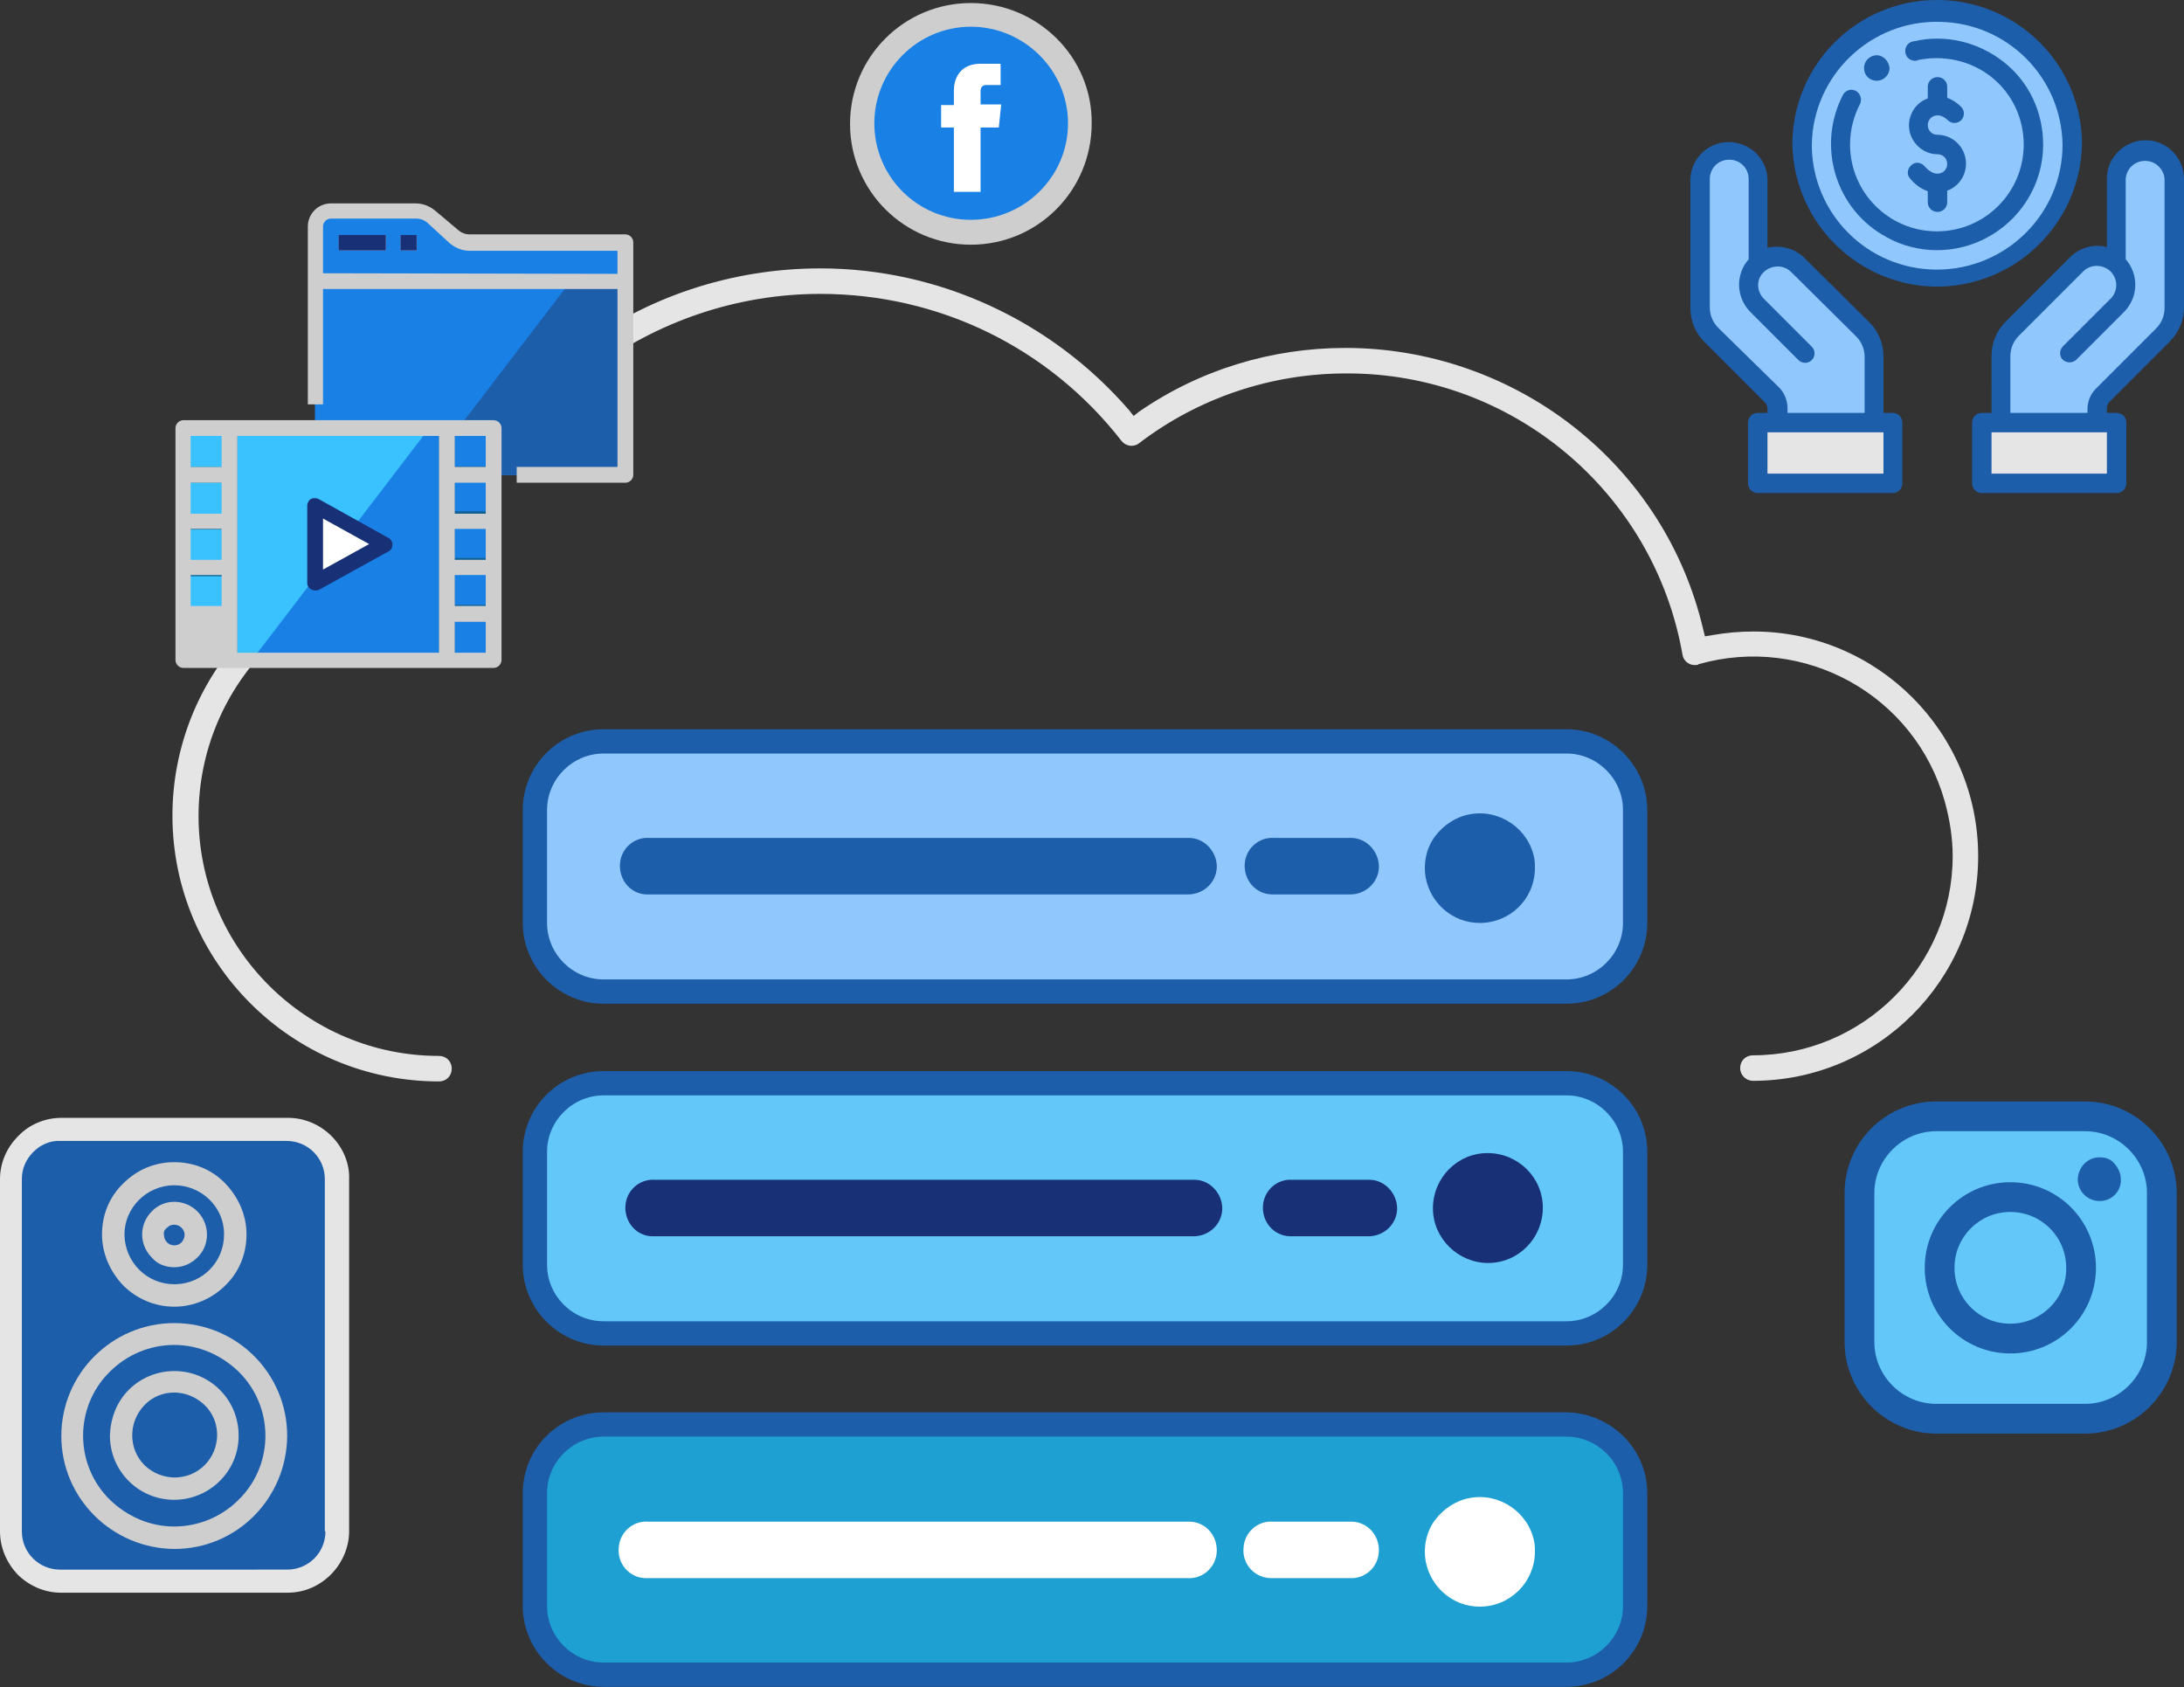 <?xml version="1.0" encoding="utf-8"?>
<!-- Generator: Adobe Illustrator 27.1.1, SVG Export Plug-In . SVG Version: 6.00 Build 0)  -->
<svg version="1.1" id="Capa_1" xmlns="http://www.w3.org/2000/svg" xmlns:xlink="http://www.w3.org/1999/xlink" x="0px" y="0px"
	 viewBox="0 0 359.7 277.9" style="enable-background:new 0 0 359.7 277.9;" xml:space="preserve">
<rect x="0" y="0" width="359.7" height="277.9" fill="#333333" stroke="none"/>
<style type="text/css">
	.st0{fill:#E5E5E5;}
	.st1{fill:#1980E5;}
	.st2{clip-path:url(#SVGID_00000028312656227769261900000009596524642922034323_);}
	.st3{clip-path:url(#SVGID_00000168796203583929317020000008507755257354117011_);}
	.st4{fill:#1D5EAB;}
	.st5{clip-path:url(#SVGID_00000085969052026307842730000009988481206290452397_);}
	.st6{fill:#3AC1FF;}
	.st7{clip-path:url(#SVGID_00000032641413466792575450000005791576877930755244_);}
	.st8{clip-path:url(#SVGID_00000168836680487058067550000017820124881760499103_);}
	.st9{fill:#FFFFFF;}
	.st10{clip-path:url(#SVGID_00000015322828095648696210000000256847111646296963_);}
	.st11{fill:#126092;}
	.st12{clip-path:url(#SVGID_00000147929141664792925490000003832334753341926283_);}
	.st13{clip-path:url(#SVGID_00000147926788337864027900000005415676155399596457_);}
	.st14{fill:#D74C3C;}
	.st15{clip-path:url(#SVGID_00000163067945280810718220000010072924731527997327_);}
	.st16{clip-path:url(#SVGID_00000056389270897142703540000010279770388322136220_);}
	.st17{fill:#CECECE;}
	.st18{clip-path:url(#SVGID_00000000931213632644092890000000974510618414868367_);}
	.st19{clip-path:url(#SVGID_00000077321190130641977250000000181341531731681207_);}
	.st20{fill:#183076;}
	.st21{clip-path:url(#SVGID_00000169543165691218250790000007442278920673478793_);}
	.st22{clip-path:url(#SVGID_00000108281927695266851480000004837820570871445889_);}
	.st23{clip-path:url(#SVGID_00000173125676485611815940000014423249098402610822_);}
	.st24{clip-path:url(#SVGID_00000137131491230828523290000017501164539159384487_);}
	.st25{fill:#90C7FC;}
	.st26{clip-path:url(#SVGID_00000100376517045585500920000002013534617405567365_);}
	.st27{clip-path:url(#SVGID_00000008862185576868990060000007067725706002727067_);}
	.st28{clip-path:url(#SVGID_00000128485307190356985760000008770710018267135115_);}
	.st29{clip-path:url(#SVGID_00000093869210980675410660000013454207758778186392_);}
	.st30{clip-path:url(#SVGID_00000054984012396174388260000002217658289515704227_);}
	.st31{clip-path:url(#SVGID_00000134224229198347416620000000064011547714088072_);}
	.st32{clip-path:url(#SVGID_00000083783684492421046870000006319691249267641246_);}
	.st33{clip-path:url(#SVGID_00000011734905529060309040000014448397585771298467_);}
	.st34{clip-path:url(#SVGID_00000080169790604296060050000001056028262107842178_);}
	.st35{clip-path:url(#SVGID_00000089538397808373997020000016374907977089120663_);}
	.st36{clip-path:url(#SVGID_00000159459591893675289120000009420061265867720608_);}
	.st37{fill:#64C7F9;}
	.st38{clip-path:url(#SVGID_00000066507652289640057120000001694184515154829451_);}
	.st39{clip-path:url(#SVGID_00000143581331816713650980000007100769590089541776_);}
	.st40{clip-path:url(#SVGID_00000047034180216154075010000016853663870900894904_);}
	.st41{clip-path:url(#SVGID_00000134959397798000865920000017207605538631735720_);}
	.st42{clip-path:url(#SVGID_00000041977598629709932930000017015190567934117531_);}
	.st43{clip-path:url(#SVGID_00000140704910316629777580000016042300071460272010_);}
	.st44{clip-path:url(#SVGID_00000116221085680056148580000007347492580634598812_);}
	.st45{clip-path:url(#SVGID_00000026122710627540121660000013656587809472842413_);}
	.st46{clip-path:url(#SVGID_00000033348839309740027970000008597581448067134851_);}
	.st47{clip-path:url(#SVGID_00000026876649203594376410000016964836059907720626_);}
	.st48{clip-path:url(#SVGID_00000140712665602298194460000008124871121131266949_);}
	.st49{clip-path:url(#SVGID_00000047044584505738244810000007540773211377921215_);}
	.st50{clip-path:url(#SVGID_00000155843821804009713020000006077408344601454733_);}
	.st51{clip-path:url(#SVGID_00000106129276018352607920000009517783018418972803_);}
	.st52{clip-path:url(#SVGID_00000137842640636958546890000013539994456133366943_);}
	.st53{clip-path:url(#SVGID_00000016796537802347183640000004857249939892069028_);}
	.st54{clip-path:url(#SVGID_00000103958807698124110210000010857970217655411087_);}
	.st55{clip-path:url(#SVGID_00000140735955082281981460000012881485282459389109_);}
	.st56{clip-path:url(#SVGID_00000049923866340770835640000015676222337280025756_);}
	.st57{clip-path:url(#SVGID_00000108272386340720731530000012887709603773320124_);}
	.st58{clip-path:url(#SVGID_00000080908408705671338290000007994532642534002072_);}
	.st59{clip-path:url(#SVGID_00000033335674938538937960000002323319210897572231_);}
	.st60{clip-path:url(#SVGID_00000071527331414598092610000015574231500151872186_);}
	.st61{clip-path:url(#SVGID_00000101792866966322354090000008076438202582367126_);}
	.st62{fill:#1EA0D3;}
	.st63{clip-path:url(#SVGID_00000085945467628807388590000001961662569428543635_);}
	.st64{clip-path:url(#SVGID_00000045606026243332523840000018171057529137667769_);}
	.st65{clip-path:url(#SVGID_00000103227671008022003600000018189571011521510031_);}
	.st66{clip-path:url(#SVGID_00000028294890298117583920000015148729344665659276_);}
</style>
<path class="st0" d="M288.8,104c-2.3,0-4.5,0.2-6.8,0.6l-1.2,0.2l-0.3-1.2c-3.1-13.2-10.6-24.9-21.3-33.3c-10.7-8.4-24-13-37.6-13
	c-12.2,0-24,3.6-34,10.5l-0.9,0.7l-0.7-0.9c-12.8-14.8-31.4-23.4-50.9-23.4c-14.6,0-28.9,4.7-40.5,13.6c-10.7,8.1-18.7,19.3-23.1,32
	l-0.3,0.8l-0.9,0c-11.2,0.5-21.9,5.3-29.7,13.4c-7.8,8.1-12.2,19-12.2,30.3c0,24.2,19.7,43.8,43.9,43.8c1.2,0,2.1-0.9,2.1-2.1
	s-0.9-2.1-2.1-2.1c-21.8,0-39.6-17.7-39.6-39.5c0-21.9,17.8-39.6,39.6-39.6h0.4c1,0,1.8-0.6,2.1-1.5c7.8-26.4,32.6-44.9,60.3-44.9
	c19.5,0,37.6,8.8,49.6,24.2c0.7,0.9,2,1.1,2.9,0.4c9.8-7.5,21.8-11.5,34.1-11.5c27.3-0.1,50.7,19.5,55.4,46.3
	c0.2,1.2,1.3,1.9,2.4,1.7c0.1,0,0.2,0,0.2-0.1c17.5-5,35.7,5.1,40.6,22.6c0.8,2.9,1.3,5.9,1.3,9c0,18.1-14.8,32.8-32.9,32.8
	c-1.2,0-2.1,0.9-2.1,2.1s1,2.1,2.1,2.1c20.5,0,37.1-16.6,37.1-37C325.8,120.6,309.2,104,288.8,104"/>
<path class="st1" d="M51.9,78.2V37.4c0-1.4,1.1-2.5,2.6-2.5h14c0.9,0,1.8,0.3,2.6,0.9l3.8,3.3c0.7,0.6,1.6,0.9,2.6,0.9H103v38.2
	H51.9z"/>
<g>
	<defs>
		<rect id="SVGID_1_" width="359.7" height="277.9"/>
	</defs>
	<clipPath id="SVGID_00000178893995336144253170000006502577920212395653_">
		<use xlink:href="#SVGID_1_"  style="overflow:visible;"/>
	</clipPath>
	<g style="clip-path:url(#SVGID_00000178893995336144253170000006502577920212395653_);">
		<path class="st1" d="M51.9,78.2H103V46.3H51.9V78.2z"/>
	</g>
</g>
<g>
	<defs>
		<rect id="SVGID_00000059294206029845944100000009682865898226510241_" width="359.7" height="277.9"/>
	</defs>
	<clipPath id="SVGID_00000132776164625166425320000014723304169246585005_">
		<use xlink:href="#SVGID_00000059294206029845944100000009682865898226510241_"  style="overflow:visible;"/>
	</clipPath>
	<g style="clip-path:url(#SVGID_00000132776164625166425320000014723304169246585005_);">
		<path class="st4" d="M103,46.3H94L69.6,78.2H103C103,78.2,103,46.3,103,46.3z"/>
	</g>
</g>
<g>
	<defs>
		<rect id="SVGID_00000052062338421420127610000016372445191584988860_" width="359.7" height="277.9"/>
	</defs>
	<clipPath id="SVGID_00000126291940156966563010000005269005470710567085_">
		<use xlink:href="#SVGID_00000052062338421420127610000016372445191584988860_"  style="overflow:visible;"/>
	</clipPath>
	<g style="clip-path:url(#SVGID_00000126291940156966563010000005269005470710567085_);">
		<path class="st6" d="M30.2,108.8h51.1V70.5H30.2C30.2,70.5,30.2,108.8,30.2,108.8z"/>
	</g>
</g>
<g>
	<defs>
		<rect id="SVGID_00000035512224549302553290000017556641091236869803_" width="359.7" height="277.9"/>
	</defs>
	<clipPath id="SVGID_00000132054959284689360200000003690948594340313523_">
		<use xlink:href="#SVGID_00000035512224549302553290000017556641091236869803_"  style="overflow:visible;"/>
	</clipPath>
	<g style="clip-path:url(#SVGID_00000132054959284689360200000003690948594340313523_);">
		<path class="st1" d="M81.3,70.5H70.7l-29.2,38.2h39.8V70.5z"/>
	</g>
</g>
<g>
	<defs>
		<rect id="SVGID_00000012434784280921448640000013860331756180720290_" width="359.7" height="277.9"/>
	</defs>
	<clipPath id="SVGID_00000080911005540246073760000016248723634458781066_">
		<use xlink:href="#SVGID_00000012434784280921448640000013860331756180720290_"  style="overflow:visible;"/>
	</clipPath>
	<g style="clip-path:url(#SVGID_00000080911005540246073760000016248723634458781066_);">
		<path class="st9" d="M51.9,83.3V96l11.5-6.4L51.9,83.3z"/>
	</g>
</g>
<g>
	<defs>
		<rect id="SVGID_00000050638340915428837440000006248638593377326495_" width="359.7" height="277.9"/>
	</defs>
	<clipPath id="SVGID_00000135688941517606707420000015666444626637471654_">
		<use xlink:href="#SVGID_00000050638340915428837440000006248638593377326495_"  style="overflow:visible;"/>
	</clipPath>
	<g style="clip-path:url(#SVGID_00000135688941517606707420000015666444626637471654_);">
		<path class="st11" d="M36.6,70.5v6.4h-6.4v2.6h6.4v5.1h-6.4v2.6h6.4v5.1h-6.4v2.6h6.4v5.1h-6.4v2.6h6.4v6.4h2.5V70.5L36.6,70.5
			L36.6,70.5z"/>
	</g>
</g>
<g>
	<defs>
		<rect id="SVGID_00000163752939418855864250000014598529672712544690_" width="359.7" height="277.9"/>
	</defs>
	<clipPath id="SVGID_00000062151875356801126990000017625603207481294500_">
		<use xlink:href="#SVGID_00000163752939418855864250000014598529672712544690_"  style="overflow:visible;"/>
	</clipPath>
	<g style="clip-path:url(#SVGID_00000062151875356801126990000017625603207481294500_);">
		<path class="st11" d="M81.3,79.4v-2.6h-6.4v-6.4h-2.6v38.2h2.6v-6.4h6.4v-2.6h-6.4v-5.1h6.4v-2.6h-6.4v-5.1h6.4v-2.6h-6.4v-5.1
			L81.3,79.4L81.3,79.4z"/>
	</g>
</g>
<g>
	<defs>
		<rect id="SVGID_00000011729143188511869030000005704857345753755522_" width="359.7" height="277.9"/>
	</defs>
	<clipPath id="SVGID_00000029008047504334611810000016943054060467931039_">
		<use xlink:href="#SVGID_00000011729143188511869030000005704857345753755522_"  style="overflow:visible;"/>
	</clipPath>
	<g style="clip-path:url(#SVGID_00000029008047504334611810000016943054060467931039_);">
		<path id="b" class="st14" d="M55.8,41.2h7.7v-2.5h-7.7V41.2z"/>
	</g>
</g>
<g>
	<defs>
		<rect id="SVGID_00000119080877975568204510000005738541827331465359_" width="359.7" height="277.9"/>
	</defs>
	<clipPath id="SVGID_00000116924411628913063020000015637245452626454452_">
		<use xlink:href="#SVGID_00000119080877975568204510000005738541827331465359_"  style="overflow:visible;"/>
	</clipPath>
	<g style="clip-path:url(#SVGID_00000116924411628913063020000015637245452626454452_);">
		<path id="c" class="st14" d="M66,41.2h2.6v-2.5H66V41.2z"/>
	</g>
</g>
<g>
	<defs>
		<rect id="SVGID_00000150101186360411529880000000273420120710836117_" width="359.7" height="277.9"/>
	</defs>
	<clipPath id="SVGID_00000142898270366838500940000004504419660762178459_">
		<use xlink:href="#SVGID_00000150101186360411529880000000273420120710836117_"  style="overflow:visible;"/>
	</clipPath>
	<g style="clip-path:url(#SVGID_00000142898270366838500940000004504419660762178459_);">
		<path class="st17" d="M85.1,76.9v2.6H103c0.7,0,1.3-0.6,1.3-1.3V39.9c0-0.7-0.6-1.3-1.3-1.3H77.3c-0.6,0-1.2-0.2-1.7-0.6l-3.8-3.2
			c-0.9-0.8-2.1-1.3-3.3-1.3h-14c-2.1,0-3.8,1.7-3.8,3.8v29.3h2.5V47.6h48.5v29.3C101.7,76.9,85.1,76.9,85.1,76.9z M53.2,45v-7.7
			c0-0.7,0.6-1.3,1.3-1.3h14.1c0.6,0,1.2,0.2,1.7,0.6L74,40c0.9,0.8,2.1,1.3,3.3,1.3h24.4v3.8C101.7,45.1,53.2,45,53.2,45z"/>
	</g>
</g>
<g>
	<defs>
		<rect id="SVGID_00000170246811228120463930000003535194359721284486_" width="359.7" height="277.9"/>
	</defs>
	<clipPath id="SVGID_00000038412022225800817130000014586492352032284840_">
		<use xlink:href="#SVGID_00000170246811228120463930000003535194359721284486_"  style="overflow:visible;"/>
	</clipPath>
	<g style="clip-path:url(#SVGID_00000038412022225800817130000014586492352032284840_);">
		<path class="st17" d="M30.2,110c-0.7,0-1.3-0.6-1.3-1.3V70.5c0-0.7,0.6-1.3,1.3-1.3h51.1c0.7,0,1.3,0.6,1.3,1.3v38.2
			c0,0.7-0.6,1.3-1.3,1.3H30.2z M74.9,99.8H80v-5.1h-5.1L74.9,99.8L74.9,99.8z M74.9,92.2H80v-5.1h-5.1L74.9,92.2L74.9,92.2z
			 M74.9,84.6H80v-5.1h-5.1L74.9,84.6L74.9,84.6z M39.1,107.5h33.2V71.8H39.1C39.1,71.8,39.1,107.5,39.1,107.5z M36.5,84.6v-5.1
			h-5.1v5.1H36.5z M31.4,92.2h5.1v-5.1h-5.1V92.2z M31.4,99.8h5.1v-5.1h-5.1V99.8z M74.9,107.5H80v-5.1h-5.1L74.9,107.5L74.9,107.5z
			 M74.9,76.9H80v-5.1h-5.1L74.9,76.9L74.9,76.9z M31.4,76.9h5.1v-5.1h-5.1C31.4,71.8,31.4,76.9,31.4,76.9z"/>
	</g>
</g>
<g>
	<defs>
		<rect id="SVGID_00000151539976202771139970000007900001989553050811_" width="359.7" height="277.9"/>
	</defs>
	<clipPath id="SVGID_00000044865486775943665830000005262969831304819845_">
		<use xlink:href="#SVGID_00000151539976202771139970000007900001989553050811_"  style="overflow:visible;"/>
	</clipPath>
	<g style="clip-path:url(#SVGID_00000044865486775943665830000005262969831304819845_);">
		<path class="st20" d="M51.3,97.1c0.4,0.2,0.9,0.2,1.3,0L64,90.8c0.6-0.3,0.8-1.1,0.5-1.7c-0.1-0.2-0.3-0.4-0.5-0.5l-11.5-6.4
			c-0.6-0.3-1.4-0.2-1.7,0.4c-0.1,0.2-0.2,0.4-0.2,0.7V96C50.6,96.5,50.9,96.9,51.3,97.1L51.3,97.1L51.3,97.1z M53.2,85.4l7.6,4.2
			l-7.6,4.2C53.2,93.8,53.2,85.4,53.2,85.4z"/>
	</g>
</g>
<g>
	<defs>
		<rect id="SVGID_00000089570652847218047680000014088549177702502844_" width="359.7" height="277.9"/>
	</defs>
	<clipPath id="SVGID_00000123403856028080686290000005934878025014522777_">
		<use xlink:href="#SVGID_00000089570652847218047680000014088549177702502844_"  style="overflow:visible;"/>
	</clipPath>
	<g style="clip-path:url(#SVGID_00000123403856028080686290000005934878025014522777_);">
		<path id="b-2" class="st20" d="M55.8,41.2h7.7v-2.5h-7.7V41.2z"/>
	</g>
</g>
<g>
	<defs>
		<rect id="SVGID_00000152265755142633814800000005632363847985351564_" width="359.7" height="277.9"/>
	</defs>
	<clipPath id="SVGID_00000036238119967318047140000014567822218406638474_">
		<use xlink:href="#SVGID_00000152265755142633814800000005632363847985351564_"  style="overflow:visible;"/>
	</clipPath>
	<g style="clip-path:url(#SVGID_00000036238119967318047140000014567822218406638474_);">
		<path id="c-2" class="st20" d="M66,41.2h2.6v-2.5H66V41.2z"/>
	</g>
</g>
<g>
	<defs>
		<rect id="SVGID_00000017481811434356913230000007680436352425853374_" width="359.7" height="277.9"/>
	</defs>
	<clipPath id="SVGID_00000160189637030921848420000004635066831138432429_">
		<use xlink:href="#SVGID_00000017481811434356913230000007680436352425853374_"  style="overflow:visible;"/>
	</clipPath>
	<g style="clip-path:url(#SVGID_00000160189637030921848420000004635066831138432429_);">
		<path class="st4" d="M319,0c-13.1,0-23.8,10.6-23.8,23.8c0.3,13.2,11.2,23.6,24.3,23.4c12.8-0.3,23.1-10.6,23.4-23.4
			C342.9,10.6,332.2,0,319,0"/>
	</g>
</g>
<g>
	<defs>
		<rect id="SVGID_00000106825650586087621110000000091227138517130164_" width="359.7" height="277.9"/>
	</defs>
	<clipPath id="SVGID_00000141441283755668170800000003405137982633953168_">
		<use xlink:href="#SVGID_00000106825650586087621110000000091227138517130164_"  style="overflow:visible;"/>
	</clipPath>
	<g style="clip-path:url(#SVGID_00000141441283755668170800000003405137982633953168_);">
		<path class="st25" d="M319,44.4c-11.4,0-20.6-9.2-20.6-20.6c0.2-11.4,9.7-20.5,21.1-20.2c11.1,0.2,20,9.1,20.2,20.2
			C339.7,35.2,330.4,44.4,319,44.4"/>
	</g>
</g>
<g>
	<defs>
		<rect id="SVGID_00000104677052958000938870000007840152667779900581_" width="359.7" height="277.9"/>
	</defs>
	<clipPath id="SVGID_00000003076637820282880190000000096760572901100454_">
		<use xlink:href="#SVGID_00000104677052958000938870000007840152667779900581_"  style="overflow:visible;"/>
	</clipPath>
	<g style="clip-path:url(#SVGID_00000003076637820282880190000000096760572901100454_);">
		<path class="st4" d="M309.1,9.1c-1.1,0-2.1,0.9-2.1,2.1s0.9,2.1,2.1,2.1c1.1,0,2.1-0.9,2.1-2.1C311.1,10.1,310.2,9.1,309.1,9.1"/>
	</g>
</g>
<g>
	<defs>
		<rect id="SVGID_00000178895175005318783690000005995278320960132243_" width="359.7" height="277.9"/>
	</defs>
	<clipPath id="SVGID_00000105405525309740916370000002787671307589050808_">
		<use xlink:href="#SVGID_00000178895175005318783690000005995278320960132243_"  style="overflow:visible;"/>
	</clipPath>
	<g style="clip-path:url(#SVGID_00000105405525309740916370000002787671307589050808_);">
		<path class="st4" d="M319.1,22.2c-0.9,0-1.6-0.7-1.6-1.6c0-0.9,0.7-1.6,1.6-1.6c0.6,0,1.2,0.3,1.7,0.8c0.6,0.6,1.6,0.6,2.2,0
			c0.6-0.6,0.6-1.6,0-2.2c-0.7-0.7-1.5-1.2-2.3-1.5v-1.8c0-0.9-0.7-1.6-1.6-1.6s-1.6,0.7-1.6,1.6l0,0v1.9c-2.5,0.9-3.7,3.7-2.8,6.1
			c0.7,1.8,2.4,3.1,4.4,3.1c0.9,0,1.6,0.7,1.6,1.6c0,0.9-0.7,1.6-1.6,1.6h0c-0.7,0-1.4-0.4-2.1-1.2c-0.6-0.7-1.6-0.8-2.2-0.2
			c-0.7,0.6-0.8,1.6-0.2,2.2l0,0c0.8,1,1.8,1.7,2.9,2.1v1.8c0,0.9,0.7,1.6,1.6,1.6s1.6-0.7,1.6-1.6v-1.9c2.5-0.9,3.7-3.7,2.8-6.1
			C322.8,23.4,321,22.2,319.1,22.2"/>
	</g>
</g>
<g>
	<defs>
		<rect id="SVGID_00000122002091672305284220000001689917142629048242_" width="359.7" height="277.9"/>
	</defs>
	<clipPath id="SVGID_00000052070866808273346500000014643075583253677236_">
		<use xlink:href="#SVGID_00000122002091672305284220000001689917142629048242_"  style="overflow:visible;"/>
	</clipPath>
	<g style="clip-path:url(#SVGID_00000052070866808273346500000014643075583253677236_);">
		<path class="st4" d="M353.4,23.1c-3.5,0-6.4,2.8-6.4,6.3v11.3c-2.2-0.6-4.5,0.1-6.1,1.7l-10.6,10.6c-1.5,1.5-2.3,3.5-2.3,5.6V68
			h-1.6c-0.9,0-1.6,0.7-1.6,1.6v10c0,0.9,0.7,1.6,1.6,1.6h22.2c0.9,0,1.6-0.7,1.6-1.6v-10c0-0.9-0.7-1.6-1.6-1.6H347v-0.8
			c0-0.4,0.2-0.8,0.5-1.1l9.9-9.9c1.5-1.5,2.3-3.5,2.3-5.6V29.5C359.7,26,356.9,23.1,353.4,23.1"/>
	</g>
</g>
<g>
	<defs>
		<rect id="SVGID_00000006710118338496823050000007692723554102093970_" width="359.7" height="277.9"/>
	</defs>
	<clipPath id="SVGID_00000130619649609547020550000009323347231217983924_">
		<use xlink:href="#SVGID_00000006710118338496823050000007692723554102093970_"  style="overflow:visible;"/>
	</clipPath>
	<g style="clip-path:url(#SVGID_00000130619649609547020550000009323347231217983924_);">
		<path class="st0" d="M328,78H347v-6.8H328V78z"/>
	</g>
</g>
<g>
	<defs>
		<rect id="SVGID_00000136401816754381544370000014912136400687302530_" width="359.7" height="277.9"/>
	</defs>
	<clipPath id="SVGID_00000087375917134858001820000011204727998192636037_">
		<use xlink:href="#SVGID_00000136401816754381544370000014912136400687302530_"  style="overflow:visible;"/>
	</clipPath>
	<g style="clip-path:url(#SVGID_00000087375917134858001820000011204727998192636037_);">
		<path class="st25" d="M356.5,50.7c0,1.3-0.5,2.5-1.4,3.4l-9.9,9.9c-0.9,0.9-1.4,2.1-1.4,3.4V68h-12.7v-9.3c0-1.3,0.5-2.5,1.4-3.4
			l10.6-10.6c1.2-1.2,3.1-1.2,4.4-0.1l0,0c1.3,1.2,1.4,3.2,0.2,4.5c0,0-0.1,0.1-0.1,0.1l-7.9,7.9c-0.6,0.7-0.5,1.7,0.1,2.2
			c0.6,0.5,1.5,0.5,2.1,0l7.9-7.9c2.4-2.4,2.5-6.2,0.3-8.7V29.5c0.1-1.8,1.6-3.1,3.4-3c1.6,0.1,2.9,1.4,3,3L356.5,50.7L356.5,50.7z"
			/>
	</g>
</g>
<g>
	<defs>
		<rect id="SVGID_00000091722159990511678300000000513299033732356531_" width="359.7" height="277.9"/>
	</defs>
	<clipPath id="SVGID_00000129187666816183045310000008174759116908105656_">
		<use xlink:href="#SVGID_00000091722159990511678300000000513299033732356531_"  style="overflow:visible;"/>
	</clipPath>
	<g style="clip-path:url(#SVGID_00000129187666816183045310000008174759116908105656_);">
		<path class="st4" d="M311.8,68h-1.6v-9.3c0-2.1-0.8-4.1-2.3-5.6l-10.7-10.6c-1.6-1.6-3.9-2.2-6.1-1.7V29.5
			c-0.1-3.5-3.1-6.2-6.6-6.1c-3.3,0.1-6,2.8-6.1,6.1v21.2c0,2.1,0.8,4.1,2.3,5.6l9.9,9.9c0.3,0.3,0.5,0.7,0.5,1.1V68h-1.6
			c-0.9,0-1.6,0.7-1.6,1.6v10c0,0.9,0.7,1.6,1.6,1.6h22.2c0.9,0,1.6-0.7,1.6-1.6v-10C313.3,68.7,312.6,68,311.8,68"/>
	</g>
</g>
<g>
	<defs>
		<rect id="SVGID_00000068650191330250742480000015701540970927521199_" width="359.7" height="277.9"/>
	</defs>
	<clipPath id="SVGID_00000179609713598791041230000016699622078940589965_">
		<use xlink:href="#SVGID_00000068650191330250742480000015701540970927521199_"  style="overflow:visible;"/>
	</clipPath>
	<g style="clip-path:url(#SVGID_00000179609713598791041230000016699622078940589965_);">
		<path class="st25" d="M283,54c-0.9-0.9-1.4-2.1-1.4-3.4V29.5c0-1.8,1.4-3.2,3.2-3.2c1.8,0,3.2,1.4,3.2,3.2v13.2
			c-2.2,2.5-2.1,6.3,0.3,8.7l7.9,7.9c0.6,0.6,1.6,0.6,2.2,0s0.6-1.6,0-2.2l-7.9-7.9c-1.2-1.2-1.3-3.2,0-4.4c0,0,0.1-0.1,0.1-0.1l0,0
			c1.3-1.1,3.2-1.1,4.4,0.1l10.7,10.6c0.9,0.9,1.4,2.1,1.4,3.4V68h-12.7v-0.8c0-1.2-0.5-2.5-1.4-3.4L283,54L283,54z"/>
	</g>
</g>
<g>
	<defs>
		<rect id="SVGID_00000063606926882210784900000013051285391218605192_" width="359.7" height="277.9"/>
	</defs>
	<clipPath id="SVGID_00000123407977686301580600000000499328140641590918_">
		<use xlink:href="#SVGID_00000063606926882210784900000013051285391218605192_"  style="overflow:visible;"/>
	</clipPath>
	<g style="clip-path:url(#SVGID_00000123407977686301580600000000499328140641590918_);">
		<path class="st0" d="M291.1,78h19.1v-6.8h-19.1V78z"/>
	</g>
</g>
<g>
	<defs>
		<rect id="SVGID_00000132791998379640844040000014592231438464413843_" width="359.7" height="277.9"/>
	</defs>
	<clipPath id="SVGID_00000103974862494369372370000010182403305597277840_">
		<use xlink:href="#SVGID_00000132791998379640844040000014592231438464413843_"  style="overflow:visible;"/>
	</clipPath>
	<g style="clip-path:url(#SVGID_00000103974862494369372370000010182403305597277840_);">
		<path class="st4" d="M330,10.2c-4.2-3.3-9.6-4.6-14.8-3.4c-0.9,0.1-1.5,0.9-1.4,1.8s0.9,1.5,1.8,1.4c0.1,0,0.1,0,0.2-0.1
			c4.4-0.9,8.8,0.1,12.2,2.8c3.4,2.7,5.3,6.8,5.3,11.1c0,7.9-6.4,14.3-14.3,14.3s-14.3-6.4-14.3-14.3c0-2.4,0.6-4.7,1.7-6.8
			c0.3-0.8-0.1-1.8-0.9-2.1c-0.7-0.3-1.5,0-1.9,0.6c-4.5,8.5-1.3,19.1,7.2,23.6c2.5,1.4,5.4,2.1,8.2,2.1c9.6,0,17.5-7.8,17.5-17.4
			C336.5,18.5,334.2,13.5,330,10.2"/>
	</g>
</g>
<g>
	<defs>
		<rect id="SVGID_00000097479815434620441580000009460045706812265604_" width="359.7" height="277.9"/>
	</defs>
	<clipPath id="SVGID_00000133524393246591547200000001091936736369768843_">
		<use xlink:href="#SVGID_00000097479815434620441580000009460045706812265604_"  style="overflow:visible;"/>
	</clipPath>
	<g style="clip-path:url(#SVGID_00000133524393246591547200000001091936736369768843_);">
		<path class="st4" d="M343.4,181.4h-24.5c-8.3,0-15.1,6.7-15.1,15.1V221c0,8.3,6.8,15.1,15.1,15.1h24.5c8.3,0,15.1-6.8,15.1-15.1
			v-24.5C358.5,188.2,351.7,181.4,343.4,181.4"/>
	</g>
</g>
<g>
	<defs>
		<rect id="SVGID_00000007430874100532661440000015376854304403395499_" width="359.7" height="277.9"/>
	</defs>
	<clipPath id="SVGID_00000139295284764194828140000002429260362084917660_">
		<use xlink:href="#SVGID_00000007430874100532661440000015376854304403395499_"  style="overflow:visible;"/>
	</clipPath>
	<g style="clip-path:url(#SVGID_00000139295284764194828140000002429260362084917660_);">
		<path class="st37" d="M353.6,221c0,5.6-4.6,10.2-10.2,10.2h-24.5c-5.6,0-10.2-4.6-10.2-10.2v-24.5c0-5.6,4.6-10.2,10.2-10.2h24.5
			c5.6,0,10.2,4.6,10.2,10.2V221z"/>
	</g>
</g>
<g>
	<defs>
		<rect id="SVGID_00000154398756550542119770000014538901769132201374_" width="359.7" height="277.9"/>
	</defs>
	<clipPath id="SVGID_00000178166980368332585730000003481565724143596968_">
		<use xlink:href="#SVGID_00000154398756550542119770000014538901769132201374_"  style="overflow:visible;"/>
	</clipPath>
	<g style="clip-path:url(#SVGID_00000178166980368332585730000003481565724143596968_);">
		<path class="st4" d="M331.1,194.7c-7.8,0-14.1,6.3-14.1,14.1c0,7.8,6.3,14.1,14.1,14.1s14.1-6.3,14.1-14.1
			C345.2,201,338.9,194.7,331.1,194.7 M331.1,218c-5.1,0-9.2-4.1-9.2-9.2c0-5.1,4.1-9.2,9.2-9.2s9.2,4.1,9.2,9.2
			C340.4,213.8,336.2,218,331.1,218"/>
	</g>
</g>
<g>
	<defs>
		<rect id="SVGID_00000030473008142659807900000006527786097403124157_" width="359.7" height="277.9"/>
	</defs>
	<clipPath id="SVGID_00000002361747704393243800000013704505342914481572_">
		<use xlink:href="#SVGID_00000030473008142659807900000006527786097403124157_"  style="overflow:visible;"/>
	</clipPath>
	<g style="clip-path:url(#SVGID_00000002361747704393243800000013704505342914481572_);">
		<path class="st4" d="M345.8,190.6c-2,0-3.5,1.6-3.6,3.6c0,2,1.6,3.6,3.6,3.6c2,0,3.6-1.6,3.5-3.6c0-0.9-0.4-1.8-1-2.5
			C347.7,190.9,346.8,190.6,345.8,190.6"/>
	</g>
</g>
<g>
	<defs>
		<rect id="SVGID_00000139285373178947363960000014409967452171220610_" width="359.7" height="277.9"/>
	</defs>
	<clipPath id="SVGID_00000001639636817591887640000013509881260308229796_">
		<use xlink:href="#SVGID_00000139285373178947363960000014409967452171220610_"  style="overflow:visible;"/>
	</clipPath>
	<g style="clip-path:url(#SVGID_00000001639636817591887640000013509881260308229796_);">
		<path class="st0" d="M54.6,187.1c-1.9-1.9-4.5-3-7.1-3H10.1c-2.7,0-5.3,1.1-7.1,3c-1.9,1.9-3,4.4-3,7.1v58c0,2.7,1.1,5.2,2.9,7.1
			c1.9,1.9,4.5,3,7.1,3h37.4c2.7,0,5.2-1.1,7.1-3c1.8-1.8,3-4.4,3-7.1v-58C57.6,191.6,56.5,189,54.6,187.1"/>
	</g>
</g>
<g>
	<defs>
		<rect id="SVGID_00000091701819977652798230000004887668261508283278_" width="359.7" height="277.9"/>
	</defs>
	<clipPath id="SVGID_00000095330873415540751930000009230812758816187808_">
		<use xlink:href="#SVGID_00000091701819977652798230000004887668261508283278_"  style="overflow:visible;"/>
	</clipPath>
	<g style="clip-path:url(#SVGID_00000095330873415540751930000009230812758816187808_);">
		<path class="st4" d="M53.6,252.2c0,3.5-2.8,6.3-6.3,6.3c0,0,0,0-0.1,0H9.9c-3.5,0-6.3-2.8-6.3-6.3l0,0v-58c0-1.8,0.7-3.3,1.9-4.5
			c1.2-1.2,2.8-1.9,4.5-1.8h37.2c3.5,0,6.3,2.8,6.3,6.3l0,0V252.2L53.6,252.2z"/>
	</g>
</g>
<g>
	<defs>
		<rect id="SVGID_00000066506252435993103660000004581372371629793674_" width="359.7" height="277.9"/>
	</defs>
	<clipPath id="SVGID_00000013887420710925655380000005476546759274589056_">
		<use xlink:href="#SVGID_00000066506252435993103660000004581372371629793674_"  style="overflow:visible;"/>
	</clipPath>
	<g style="clip-path:url(#SVGID_00000013887420710925655380000005476546759274589056_);">
		<path class="st17" d="M28.7,217.9c-10.2,0-18.6,8.3-18.6,18.6c0,10.2,8.3,18.5,18.6,18.6c10.3,0,18.5-8.3,18.6-18.6
			C47.3,226.2,39,217.9,28.7,217.9"/>
	</g>
</g>
<g>
	<defs>
		<rect id="SVGID_00000123442093365025185070000006336220183791555763_" width="359.7" height="277.9"/>
	</defs>
	<clipPath id="SVGID_00000062152985256590460840000014720855516097898659_">
		<use xlink:href="#SVGID_00000123442093365025185070000006336220183791555763_"  style="overflow:visible;"/>
	</clipPath>
	<g style="clip-path:url(#SVGID_00000062152985256590460840000014720855516097898659_);">
		<path class="st4" d="M39.3,247c-2.8,2.8-6.6,4.4-10.6,4.4c-4.1,0-7.8-1.7-10.6-4.4c-5.8-5.7-5.9-15.1-0.2-20.9
			c0.1-0.1,0.1-0.1,0.2-0.2c2.8-2.8,6.6-4.4,10.6-4.4c4.1,0,7.8,1.7,10.6,4.4c5.8,5.7,5.9,15.1,0.2,20.9
			C39.4,246.9,39.3,246.9,39.3,247"/>
	</g>
</g>
<g>
	<defs>
		<rect id="SVGID_00000005970416280002288800000015167618796833055643_" width="359.7" height="277.9"/>
	</defs>
	<clipPath id="SVGID_00000172399697896988758230000012475097032511542698_">
		<use xlink:href="#SVGID_00000005970416280002288800000015167618796833055643_"  style="overflow:visible;"/>
	</clipPath>
	<g style="clip-path:url(#SVGID_00000172399697896988758230000012475097032511542698_);">
		<path class="st17" d="M28.7,215.2c3.3,0,6.3-1.4,8.4-3.5c2.2-2.1,3.5-5.1,3.5-8.4s-1.4-6.2-3.5-8.4c-2.2-2.3-5.2-3.5-8.4-3.5
			c-3.3,0-6.2,1.3-8.4,3.5c-2.3,2.2-3.5,5.2-3.5,8.4c0,3.1,1.3,6.1,3.5,8.4C22.5,213.9,25.5,215.2,28.7,215.2"/>
	</g>
</g>
<g>
	<defs>
		<rect id="SVGID_00000183224063831722807160000004408727775421189041_" width="359.7" height="277.9"/>
	</defs>
	<clipPath id="SVGID_00000168083023418309296040000010637483382079048375_">
		<use xlink:href="#SVGID_00000183224063831722807160000004408727775421189041_"  style="overflow:visible;"/>
	</clipPath>
	<g style="clip-path:url(#SVGID_00000168083023418309296040000010637483382079048375_);">
		<path class="st4" d="M22.9,197.6c1.5-1.5,3.6-2.4,5.8-2.4c4.5,0,8.2,3.6,8.2,8c0,0,0,0.1,0,0.1c0,4.5-3.5,8.1-8,8.2
			c-0.1,0-0.1,0-0.2,0c-4.5,0-8.1-3.6-8.2-8.1c0,0,0-0.1,0-0.1C20.5,201.1,21.4,199.1,22.9,197.6"/>
	</g>
</g>
<g>
	<defs>
		<rect id="SVGID_00000062906470578051065790000008829631359344473770_" width="359.7" height="277.9"/>
	</defs>
	<clipPath id="SVGID_00000011747472792888712080000009391586238542767290_">
		<use xlink:href="#SVGID_00000062906470578051065790000008829631359344473770_"  style="overflow:visible;"/>
	</clipPath>
	<g style="clip-path:url(#SVGID_00000011747472792888712080000009391586238542767290_);">
		<path class="st17" d="M28.7,225.8c-2.8,0-5.5,1.1-7.5,3.1c-2,2-3,4.7-3.1,7.5c0,5.8,4.6,10.5,10.4,10.6c0,0,0.1,0,0.2,0
			c5.8,0,10.6-4.7,10.6-10.5c0,0,0,0,0-0.1c0-5.8-4.6-10.5-10.4-10.6C28.8,225.8,28.8,225.8,28.7,225.8 M33.7,241.3
			c-2.7,2.7-7.1,2.7-9.9,0c-2.7-2.7-2.7-7.1,0-9.9s7.1-2.7,9.9,0S36.4,238.6,33.7,241.3"/>
	</g>
</g>
<g>
	<defs>
		<rect id="SVGID_00000056424979571190140590000016843818969851900313_" width="359.7" height="277.9"/>
	</defs>
	<clipPath id="SVGID_00000108290747434882065420000002350928099599357856_">
		<use xlink:href="#SVGID_00000056424979571190140590000016843818969851900313_"  style="overflow:visible;"/>
	</clipPath>
	<g style="clip-path:url(#SVGID_00000108290747434882065420000002350928099599357856_);">
		<path class="st17" d="M28.7,208.7c1.5,0,2.8-0.6,3.8-1.6c2.1-2,2.1-5.4,0.1-7.5l-0.1-0.1c-2.1-2.1-5.5-2.1-7.5,0c0,0,0,0,0,0
			c-2.1,2.1-2.1,5.4-0.1,7.5c0,0,0,0,0.1,0.1C25.9,208.2,27.3,208.7,28.7,208.7 M27.5,202.2c0.4-0.4,0.8-0.5,1.2-0.5
			c0.5,0,0.9,0.2,1.2,0.5c0.4,0.4,0.5,0.8,0.5,1.2c0,0.5-0.3,1-0.5,1.2c-0.4,0.4-0.8,0.5-1.2,0.5c-0.5,0-0.9-0.2-1.2-0.5
			c-0.3-0.3-0.5-0.8-0.5-1.2C26.9,202.9,27.1,202.5,27.5,202.2"/>
	</g>
</g>
<g>
	<defs>
		<rect id="SVGID_00000124139058032864022030000008936611424355156900_" width="359.7" height="277.9"/>
	</defs>
	<clipPath id="SVGID_00000176741258532892240920000002290740318467042198_">
		<use xlink:href="#SVGID_00000124139058032864022030000008936611424355156900_"  style="overflow:visible;"/>
	</clipPath>
	<g style="clip-path:url(#SVGID_00000176741258532892240920000002290740318467042198_);">
		<path class="st1" d="M159.9,38.3c-9.9,0-18-8-18-17.9c0.2-9.9,8.5-17.8,18.4-17.5c9.6,0.2,17.3,7.9,17.5,17.5
			C177.9,30.2,169.8,38.3,159.9,38.3"/>
	</g>
</g>
<g>
	<defs>
		<rect id="SVGID_00000039129205250346630650000009844624311236335038_" width="359.7" height="277.9"/>
	</defs>
	<clipPath id="SVGID_00000037663006743230534370000007026517706630026892_">
		<use xlink:href="#SVGID_00000039129205250346630650000009844624311236335038_"  style="overflow:visible;"/>
	</clipPath>
	<g style="clip-path:url(#SVGID_00000037663006743230534370000007026517706630026892_);">
		<path class="st17" d="M159.9,4.4c8.8,0,16,7.2,16,15.9c0,8.8-7.2,15.9-16,15.9c-8.8,0-15.9-7.1-15.9-15.9
			C144,11.6,151.1,4.4,159.9,4.4 M159.9,0.5c-11,0-19.9,8.9-19.9,19.9s8.9,19.9,19.9,19.9s19.9-8.9,19.9-20
			C179.9,9.4,170.9,0.5,159.9,0.5"/>
	</g>
</g>
<g>
	<defs>
		<rect id="SVGID_00000058590948712522772410000011351021969961213355_" width="359.7" height="277.9"/>
	</defs>
	<clipPath id="SVGID_00000124845851005956727890000006444046223395194298_">
		<use xlink:href="#SVGID_00000058590948712522772410000011351021969961213355_"  style="overflow:visible;"/>
	</clipPath>
	<g style="clip-path:url(#SVGID_00000124845851005956727890000006444046223395194298_);">
		<path class="st9" d="M164.5,21h-3v10.6h-4.4V21H155v-3.7h2.1v-2.4c0-1.7,0.8-4.4,4.4-4.4h3.3V14h-2.4c-0.4,0-0.9,0.2-0.9,1v2.2
			h3.4L164.5,21L164.5,21z"/>
	</g>
</g>
<g>
	<defs>
		<rect id="SVGID_00000058582828852808213230000015142141452096911237_" width="359.7" height="277.9"/>
	</defs>
	<clipPath id="SVGID_00000076578062409719805960000008552195493238572190_">
		<use xlink:href="#SVGID_00000058582828852808213230000015142141452096911237_"  style="overflow:visible;"/>
	</clipPath>
	<g style="clip-path:url(#SVGID_00000076578062409719805960000008552195493238572190_);">
		<path class="st37" d="M99.4,219.6c-6.2,0-11.3-5.1-11.3-11.3v-18.6c0-6.2,5.1-11.3,11.3-11.3H258c6.2,0,11.3,5.1,11.3,11.3v18.6
			c0,6.2-5.1,11.3-11.3,11.3H99.4z"/>
	</g>
</g>
<g>
	<defs>
		<rect id="SVGID_00000036231112048611260250000010054033882502540195_" width="359.7" height="277.9"/>
	</defs>
	<clipPath id="SVGID_00000029728501934430509330000007287067124035182491_">
		<use xlink:href="#SVGID_00000036231112048611260250000010054033882502540195_"  style="overflow:visible;"/>
	</clipPath>
	<g style="clip-path:url(#SVGID_00000029728501934430509330000007287067124035182491_);">
		<path class="st4" d="M258,180.4c5.1,0,9.3,4.2,9.3,9.3l0,0v18.6c0,5.1-4.2,9.3-9.3,9.3H99.4c-5.1,0-9.3-4.2-9.3-9.3v-18.6
			c0-5.1,4.2-9.3,9.3-9.3L258,180.4 M258,176.4H99.4c-7.3,0-13.3,5.9-13.3,13.3v18.6c0,7.3,6,13.3,13.3,13.3H258
			c7.4,0,13.3-6,13.3-13.3v-18.6C271.3,182.3,265.3,176.4,258,176.4"/>
	</g>
</g>
<g>
	<defs>
		<rect id="SVGID_00000098198701332975663990000001283523164362262956_" width="359.7" height="277.9"/>
	</defs>
	<clipPath id="SVGID_00000181067761642471544230000000130145585425473699_">
		<use xlink:href="#SVGID_00000098198701332975663990000001283523164362262956_"  style="overflow:visible;"/>
	</clipPath>
	<g style="clip-path:url(#SVGID_00000181067761642471544230000000130145585425473699_);">
		<path class="st20" d="M245.1,208c5,0,9-4.1,9-9.1c0-5-4.1-9-9.1-9l0,0c-5,0-9,4.1-9,9.1S240.2,208,245.1,208"/>
	</g>
</g>
<g>
	<defs>
		<rect id="SVGID_00000070836726571432156920000002426579849733113991_" width="359.7" height="277.9"/>
	</defs>
	<clipPath id="SVGID_00000130609668834340289180000010642448975693720225_">
		<use xlink:href="#SVGID_00000070836726571432156920000002426579849733113991_"  style="overflow:visible;"/>
	</clipPath>
	<g style="clip-path:url(#SVGID_00000130609668834340289180000010642448975693720225_);">
		<path class="st20" d="M107.8,203.6h88.6c2.6,0.1,4.8-1.9,4.9-4.4s-1.9-4.8-4.4-4.9c-0.1,0-0.3,0-0.4,0h-88.6
			c-2.6-0.2-4.8,1.8-4.9,4.4s1.8,4.8,4.3,4.9C107.4,203.6,107.6,203.6,107.8,203.6"/>
	</g>
</g>
<g>
	<defs>
		<rect id="SVGID_00000170968833595859058850000016353349308380192142_" width="359.7" height="277.9"/>
	</defs>
	<clipPath id="SVGID_00000136397857434959533190000013141528497082733964_">
		<use xlink:href="#SVGID_00000170968833595859058850000016353349308380192142_"  style="overflow:visible;"/>
	</clipPath>
	<g style="clip-path:url(#SVGID_00000136397857434959533190000013141528497082733964_);">
		<path class="st20" d="M212.8,203.6h12.4c2.6,0.1,4.8-1.9,4.9-4.4s-1.9-4.8-4.4-4.9c-0.1,0-0.3,0-0.4,0h-12.4
			c-2.6-0.2-4.8,1.8-4.9,4.4s1.8,4.8,4.4,4.9C212.4,203.6,212.6,203.6,212.8,203.6"/>
	</g>
</g>
<g>
	<defs>
		<rect id="SVGID_00000071540824612629842480000007951899217459476921_" width="359.7" height="277.9"/>
	</defs>
	<clipPath id="SVGID_00000182525975176619845110000001546604983626739633_">
		<use xlink:href="#SVGID_00000071540824612629842480000007951899217459476921_"  style="overflow:visible;"/>
	</clipPath>
	<g style="clip-path:url(#SVGID_00000182525975176619845110000001546604983626739633_);">
		<path class="st25" d="M99.4,163.3c-6.2,0-11.3-5.1-11.3-11.3v-18.6c0-6.2,5.1-11.3,11.3-11.3H258c6.2,0,11.3,5.1,11.3,11.3V152
			c0,6.2-5.1,11.3-11.3,11.3H99.4z"/>
	</g>
</g>
<g>
	<defs>
		<rect id="SVGID_00000073709733021849184520000000028048292293057972_" width="359.7" height="277.9"/>
	</defs>
	<clipPath id="SVGID_00000035507560459477425850000010271813982936000431_">
		<use xlink:href="#SVGID_00000073709733021849184520000000028048292293057972_"  style="overflow:visible;"/>
	</clipPath>
	<g style="clip-path:url(#SVGID_00000035507560459477425850000010271813982936000431_);">
		<path class="st4" d="M258,124.1c5.1,0,9.3,4.2,9.3,9.3l0,0V152c0,5.1-4.2,9.3-9.3,9.3H99.4c-5.1,0-9.3-4.2-9.3-9.3v-18.6
			c0-5.1,4.2-9.3,9.3-9.3L258,124.1 M258,120.1H99.4c-7.3,0-13.3,5.9-13.3,13.3V152c0,7.3,6,13.3,13.3,13.3H258
			c7.4,0,13.3-6,13.3-13.3v-18.6C271.3,126.1,265.3,120.1,258,120.1"/>
	</g>
</g>
<g>
	<defs>
		<rect id="SVGID_00000003797826125713244490000005919044450185655692_" width="359.7" height="277.9"/>
	</defs>
	<clipPath id="SVGID_00000160888321239377556660000016201514805969727884_">
		<use xlink:href="#SVGID_00000003797826125713244490000005919044450185655692_"  style="overflow:visible;"/>
	</clipPath>
	<g style="clip-path:url(#SVGID_00000160888321239377556660000016201514805969727884_);">
		<path class="st4" d="M243.7,152c5,0,9-3.9,9.1-8.9c0-0.6,0-1.1-0.1-1.7c-0.9-4.9-5.7-8.2-10.6-7.3c-2.3,0.4-4.4,1.8-5.8,3.7
			c-1.4,1.9-1.9,4.4-1.5,6.7C235.6,148.8,239.3,152,243.7,152"/>
	</g>
</g>
<g>
	<defs>
		<rect id="SVGID_00000047055462154215572750000008265763357616134791_" width="359.7" height="277.9"/>
	</defs>
	<clipPath id="SVGID_00000145038906722140374920000003036083988241129609_">
		<use xlink:href="#SVGID_00000047055462154215572750000008265763357616134791_"  style="overflow:visible;"/>
	</clipPath>
	<g style="clip-path:url(#SVGID_00000145038906722140374920000003036083988241129609_);">
		<path class="st4" d="M106.9,147.3h88.6c2.6,0.1,4.8-1.9,4.9-4.4s-1.9-4.8-4.4-4.9c-0.1,0-0.3,0-0.4,0h-88.6
			c-2.6-0.2-4.8,1.8-4.9,4.4s1.8,4.8,4.3,4.9C106.5,147.3,106.7,147.3,106.9,147.3"/>
	</g>
</g>
<g>
	<defs>
		<rect id="SVGID_00000089569290975518146030000010580055788319736206_" width="359.7" height="277.9"/>
	</defs>
	<clipPath id="SVGID_00000024690841727049434400000010253880685919045289_">
		<use xlink:href="#SVGID_00000089569290975518146030000010580055788319736206_"  style="overflow:visible;"/>
	</clipPath>
	<g style="clip-path:url(#SVGID_00000024690841727049434400000010253880685919045289_);">
		<path class="st4" d="M209.8,147.3h12.4c2.6,0.1,4.8-1.9,4.9-4.4s-1.9-4.8-4.4-4.9c-0.1,0-0.3,0-0.4,0h-12.4
			c-2.6-0.2-4.8,1.8-4.9,4.4s1.8,4.8,4.4,4.9C209.4,147.3,209.6,147.3,209.8,147.3"/>
	</g>
</g>
<g>
	<defs>
		<rect id="SVGID_00000067208549285743566980000016997961952824944830_" width="359.7" height="277.9"/>
	</defs>
	<clipPath id="SVGID_00000003069129605974451130000011286870308573191325_">
		<use xlink:href="#SVGID_00000067208549285743566980000016997961952824944830_"  style="overflow:visible;"/>
	</clipPath>
	<g style="clip-path:url(#SVGID_00000003069129605974451130000011286870308573191325_);">
		<path class="st62" d="M99.4,275.9c-6.2,0-11.3-5-11.3-11.3v-18.6c0-6.2,5.1-11.3,11.3-11.3H258c6.2,0,11.3,5.1,11.3,11.3v18.6
			c0,6.2-5.1,11.3-11.3,11.3H99.4z"/>
	</g>
</g>
<g>
	<defs>
		<rect id="SVGID_00000066515712935784534390000005352787092192685445_" width="359.7" height="277.9"/>
	</defs>
	<clipPath id="SVGID_00000023271067343535405800000009366915253124491908_">
		<use xlink:href="#SVGID_00000066515712935784534390000005352787092192685445_"  style="overflow:visible;"/>
	</clipPath>
	<g style="clip-path:url(#SVGID_00000023271067343535405800000009366915253124491908_);">
		<path class="st4" d="M258,236.6c5.1,0,9.3,4.2,9.3,9.3l0,0v18.6c0,5.1-4.2,9.3-9.3,9.3H99.4c-5.1,0-9.3-4.2-9.3-9.3v-18.6
			c0-5.1,4.2-9.3,9.3-9.3L258,236.6 M258,232.6H99.4c-7.3,0-13.3,5.9-13.3,13.3v18.6c0,7.3,6,13.3,13.3,13.3H258
			c7.4,0,13.3-6,13.3-13.3v-18.6C271.3,238.6,265.3,232.7,258,232.6"/>
	</g>
</g>
<g>
	<defs>
		<rect id="SVGID_00000005987803749371591900000014587532519514414005_" width="359.7" height="277.9"/>
	</defs>
	<clipPath id="SVGID_00000005268347274774742680000007557526659897615767_">
		<use xlink:href="#SVGID_00000005987803749371591900000014587532519514414005_"  style="overflow:visible;"/>
	</clipPath>
	<g style="clip-path:url(#SVGID_00000005268347274774742680000007557526659897615767_);">
		<path class="st9" d="M243.7,264.6c5,0,9-4,9.1-8.9c0-0.6,0-1.1-0.1-1.7c-0.9-4.9-5.7-8.2-10.6-7.3c-2.3,0.4-4.4,1.8-5.8,3.7
			c-1.4,1.9-1.9,4.4-1.5,6.7C235.6,261.4,239.3,264.6,243.7,264.6"/>
	</g>
</g>
<g>
	<defs>
		<rect id="SVGID_00000083791345288835009870000005014628115403488682_" width="359.7" height="277.9"/>
	</defs>
	<clipPath id="SVGID_00000035530512633141993310000004426842417079447447_">
		<use xlink:href="#SVGID_00000083791345288835009870000005014628115403488682_"  style="overflow:visible;"/>
	</clipPath>
	<g style="clip-path:url(#SVGID_00000035530512633141993310000004426842417079447447_);">
		<path class="st9" d="M106.9,259.9h88.6c2.6,0.2,4.8-1.8,4.9-4.4s-1.8-4.8-4.4-4.9c-0.2,0-0.4,0-0.6,0h-88.6
			c-2.6-0.2-4.8,1.8-4.9,4.4c-0.2,2.6,1.8,4.8,4.3,4.9C106.4,259.9,106.7,259.9,106.9,259.9"/>
	</g>
</g>
<g>
	<defs>
		<rect id="SVGID_00000160869865183651022550000013181871528415198123_" width="359.7" height="277.9"/>
	</defs>
	<clipPath id="SVGID_00000075139524218135584060000009363109053315655082_">
		<use xlink:href="#SVGID_00000160869865183651022550000013181871528415198123_"  style="overflow:visible;"/>
	</clipPath>
	<g style="clip-path:url(#SVGID_00000075139524218135584060000009363109053315655082_);">
		<path class="st9" d="M209.8,259.9h12.4c2.6,0.2,4.8-1.8,4.9-4.4s-1.8-4.8-4.4-4.9c-0.2,0-0.4,0-0.6,0h-12.4
			c-2.6-0.2-4.8,1.8-4.9,4.4c-0.2,2.6,1.8,4.8,4.4,4.9C209.4,259.9,209.6,259.9,209.8,259.9"/>
	</g>
</g>
</svg>
